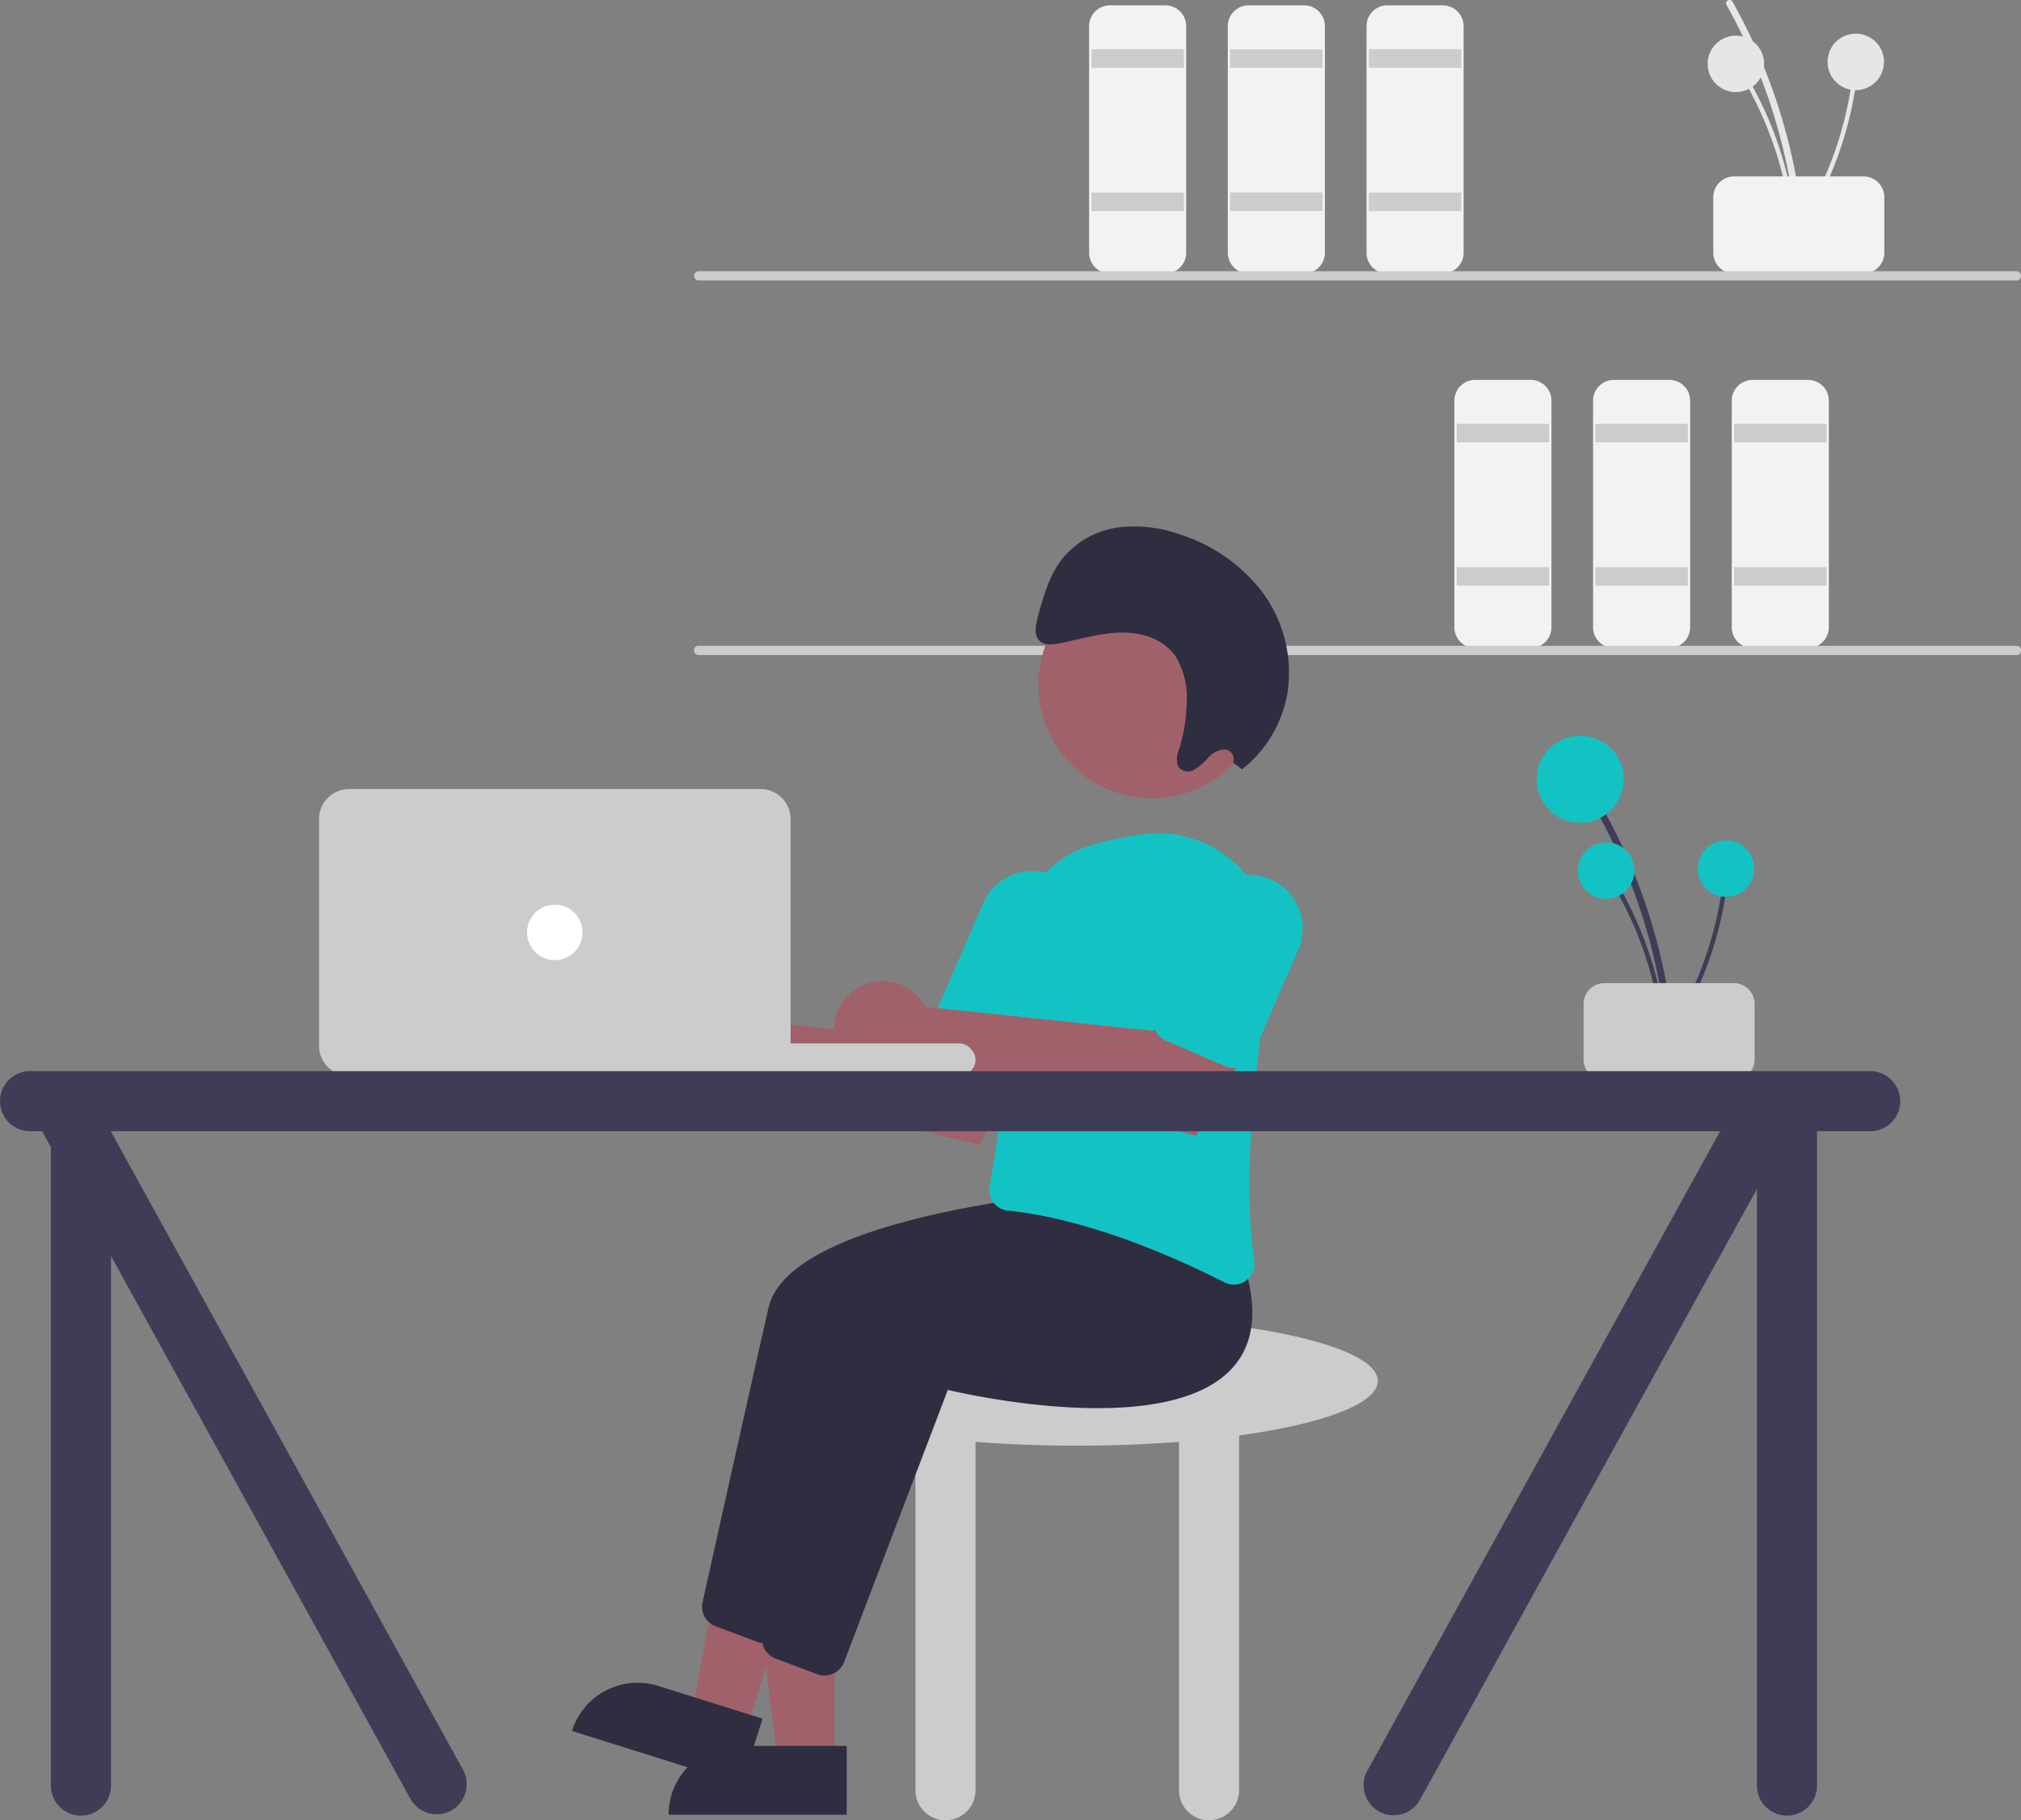 <svg xmlns="http://www.w3.org/2000/svg" width="295.825" height="266.395"><rect width="100%" height="100%" fill="#808080" stroke="none"/><g transform="translate(0 -47.775)"><path d="M262.96 81.326a82.593 82.593 0 00-6.836-26.067q-1.543-3.446-3.4-6.741a.503.503 0 01.869-.508 83.733 83.733 0 019.317 25.7q.7 3.779 1.052 7.611c.064.649-.943.645-1.002.005z" fill="#e6e6e6"/><path d="M262.307 81.492a53.583 53.583 0 00-4.435-16.911q-1-2.236-2.2-4.373a.327.327 0 01.563-.329 54.322 54.322 0 016.045 16.676q.454 2.451.682 4.937c.037.421-.616.418-.655 0z" fill="#e6e6e6"/><circle cx="4.133" cy="4.133" r="4.133" transform="translate(249.956 52.991)" fill="#e6e6e6"/><path d="M263.132 81.104a53.583 53.583 0 006.9-16.061q.586-2.378.953-4.8a.327.327 0 01.647.087 54.323 54.323 0 01-5.491 16.866q-1.15 2.212-2.5 4.313c-.221.35-.735-.054-.509-.405z" fill="#e6e6e6"/><circle cx="4.133" cy="4.133" r="4.133" transform="translate(267.508 52.701)" fill="#e6e6e6"/><path d="M275.82 84.761V76.64a3.049 3.049 0 00-3.045-3.045h-18.949a3.049 3.049 0 00-3.045 3.045v8.121a3.049 3.049 0 003.045 3.045h18.949a3.049 3.049 0 003.045-3.045zm-72.75 3.047h8.121a3.049 3.049 0 003.045-3.045V51.601a3.049 3.049 0 00-3.045-3.045h-8.121a3.049 3.049 0 00-3.045 3.045v33.161a3.049 3.049 0 003.045 3.046z" fill="#f2f2f2" style="isolation:isolate"/><path fill="#ccc" d="M200.362 54.984h13.535v2.707h-13.535zm0 20.98h13.535v2.707h-13.535z"/><path d="M182.767 87.808h8.121a3.049 3.049 0 003.045-3.045V51.601a3.049 3.049 0 00-3.045-3.045h-8.121a3.049 3.049 0 00-3.045 3.045v33.161a3.049 3.049 0 003.045 3.046z" fill="#f2f2f2" style="isolation:isolate"/><path fill="#ccc" d="M180.06 54.984h13.535v2.707H180.06zm0 20.98h13.535v2.707H180.06z"/><path d="M162.464 87.808h8.121a3.049 3.049 0 003.045-3.045V51.601a3.049 3.049 0 00-3.045-3.045h-8.121a3.049 3.049 0 00-3.045 3.045v33.161a3.049 3.049 0 003.045 3.046z" fill="#f2f2f2" style="isolation:isolate"/><path fill="#ccc" d="M159.757 54.984h13.535v2.707h-13.535zm0 20.98h13.535v2.707h-13.535z"/><path d="M256.533 142.625h8.121a3.049 3.049 0 003.045-3.045v-33.162a3.049 3.049 0 00-3.045-3.045h-8.121a3.049 3.049 0 00-3.045 3.045v33.161a3.049 3.049 0 003.045 3.045z" fill="#f2f2f2" style="isolation:isolate"/><path fill="#ccc" d="M253.826 109.802h13.535v2.707h-13.535zm0 20.979h13.535v2.707h-13.535z"/><path d="M236.231 142.625h8.121a3.049 3.049 0 003.045-3.045v-33.162a3.049 3.049 0 00-3.045-3.045h-8.121a3.049 3.049 0 00-3.045 3.045v33.161a3.049 3.049 0 003.045 3.045z" fill="#f2f2f2" style="isolation:isolate"/><path fill="#ccc" d="M233.523 109.802h13.535v2.707h-13.535zm0 20.979h13.535v2.707h-13.535z"/><path d="M215.928 142.625h8.121a3.049 3.049 0 003.045-3.045v-33.162a3.049 3.049 0 00-3.045-3.045h-8.121a3.049 3.049 0 00-3.045 3.045v33.161a3.049 3.049 0 003.045 3.045z" fill="#f2f2f2" style="isolation:isolate"/><path fill="#ccc" d="M213.221 109.802h13.535v2.707h-13.535zm0 20.979h13.535v2.707h-13.535zM102.273 88.822h192.875a.677.677 0 000-1.354H102.273a.677.677 0 000 1.354zm0 54.817h192.875a.677.677 0 100-1.353H102.273a.677.677 0 100 1.353zm11.422 106.239c0-5.233 19.695-9.475 43.989-9.475s43.989 4.242 43.989 9.475c0 3.354-8.1 6.3-20.3 7.982v51.911a4.4 4.4 0 01-8.8 0v-50.976c-4.651.36-9.662.558-14.889.558s-10.238-.2-14.889-.558v50.976a4.4 4.4 0 11-8.8 0v-51.912c-12.203-1.683-20.3-4.628-20.3-7.981z"/><path d="M122.154 305.658h-8.3l-3.947-32h12.245z" fill="#a0616a"/><path d="M97.863 313.364h26.076v-10.075h-16a10.075 10.075 0 00-10.076 10.075z" fill="#2f2e41"/><path d="M109.207 301.029l-7.916-2.484 5.815-31.716 11.684 3.666z" fill="#a0616a"/><path d="M83.717 301.106l24.88 7.808 3.017-9.613-15.266-4.791a10.075 10.075 0 00-12.63 6.596zm31.041-14.81l15.178-39.841c3.405.8 31.961 7.119 41.525-3.065 3.278-3.49 3.917-8.547 1.9-15.029l-5.582-7.014-.173.009c-2.11.111-51.728 2.892-55.129 17.859-2.868 12.618-8.105 36.142-9.642 43.052a3.056 3.056 0 001.9 3.508l6.1 2.289a3.019 3.019 0 001.064.194 3.054 3.054 0 002.851-1.961z" fill="#2f2e41"/><path d="M123.556 291.034l15.178-39.841c3.405.8 31.961 7.118 41.525-3.065 3.278-3.49 3.917-8.547 1.9-15.029l-5.582-7.014-.174.009c-2.11.111-51.728 2.892-55.129 17.859-2.868 12.618-8.105 36.142-9.642 43.052a3.056 3.056 0 001.9 3.508l6.1 2.289a3.022 3.022 0 001.064.194 3.054 3.054 0 002.851-1.961z" fill="#2f2e41"/><path d="M103.045 195.531a7.133 7.133 0 01.6.949l33.378 3.517 4.8-6.588 10.889 5.952-9.437 15.986-40.935-10.437a7.1 7.1 0 11.7-9.378z" fill="#a0616a"/><path d="M182.373 235.204a3.05 3.05 0 001.231-2.943c-1.883-12.414.284-30.2 2.433-42.928a16.78 16.78 0 00-18.651-19.465 54.055 54.055 0 00-6.709 1.322 16.646 16.646 0 00-12.575 16.559c.321 12.286-2.173 27.615-3.261 33.635a3.058 3.058 0 00.564 2.376 2.973 2.973 0 002.095 1.184c12.052 1.23 25.048 7.107 31.723 10.5a3.045 3.045 0 001.387.339 3 3 0 001.764-.581z" fill="#13c3c3"/><path d="M149.842 203.186a3.025 3.025 0 001.674-1.622l6.721-15.526a7.783 7.783 0 00-14.284-6.183l-6.721 15.526a3.049 3.049 0 001.585 4l8.695 3.764a3.024 3.024 0 002.331.037z" fill="#13c3c3"/><path d="M134.852 194.177a7.119 7.119 0 01.6.948l33.378 3.517 4.8-6.588 10.889 5.952-9.437 15.986-40.935-10.437a7.1 7.1 0 11.7-9.378z" fill="#a0616a"/><path d="M181.649 203.862a3.026 3.026 0 001.674-1.622l6.721-15.526a7.782 7.782 0 00-14.284-6.183l-6.721 15.526a3.049 3.049 0 001.585 4l8.695 3.764a3.024 3.024 0 002.33.041z" fill="#13c3c3"/><circle cx="16.622" cy="16.622" r="16.622" transform="translate(152.001 131.343)" fill="#a0616a"/><path d="M180.508 159.372a1.445 1.445 0 00-1.256-1.908 3.337 3.337 0 00-2.352 1.161 9.361 9.361 0 01-2.078 1.785 1.788 1.788 0 01-2.353-.425 3.273 3.273 0 01.125-2.54 24.975 24.975 0 001.1-6.612 11.642 11.642 0 00-1.665-7.071c-1.789-2.521-4.989-3.478-8.016-3.408s-6.007 1-9.006 1.595c-1.035.2-2.252.308-2.945-.494-.736-.853-.466-2.234-.153-3.386.813-2.99 1.675-6.08 3.563-8.495a12.79 12.79 0 018.162-4.6 19.585 19.585 0 019.111 1.034 24.429 24.429 0 0111.967 8.337 19.785 19.785 0 013.775 14.618 18.047 18.047 0 01-6.69 11.406z" fill="#2f2e41"/><path d="M243.973 199.388a82.594 82.594 0 00-6.836-26.067q-1.543-3.446-3.4-6.741a.503.503 0 01.869-.508 83.733 83.733 0 019.317 25.7q.7 3.779 1.052 7.611c.068.65-.943.646-1.002.005z" fill="#3f3d56"/><circle cx="6.371" cy="6.371" r="6.371" transform="translate(224.934 155.451)" fill="#13c3c3"/><path d="M243.32 199.557a53.581 53.581 0 00-4.435-16.911q-1-2.236-2.2-4.373a.327.327 0 01.563-.329 54.322 54.322 0 016.045 16.676q.454 2.451.682 4.937c.038.418-.615.415-.655 0z" fill="#3f3d56"/><circle cx="4.133" cy="4.133" r="4.133" transform="translate(230.97 171.053)" fill="#13c3c3"/><path d="M244.145 199.167a53.579 53.579 0 006.9-16.061q.586-2.379.953-4.8a.327.327 0 01.647.087 54.321 54.321 0 01-5.491 16.866q-1.15 2.212-2.5 4.313c-.227.353-.74-.05-.515-.4z" fill="#3f3d56"/><circle cx="4.133" cy="4.133" r="4.133" transform="translate(248.521 170.763)" fill="#13c3c3"/><path d="M256.834 202.824v-8.121a3.049 3.049 0 00-3.045-3.045H234.84a3.049 3.049 0 00-3.045 3.045v8.121a3.049 3.049 0 003.045 3.045h18.949a3.049 3.049 0 003.045-3.045z" fill="#ccc"/><rect width="58.201" height="4.737" rx="2.369" transform="translate(84.594 200.475)" fill="#ccc"/><path d="M51.095 205.212h60.231a4.4 4.4 0 004.4-4.4v-33.16a4.4 4.4 0 00-4.4-4.4H51.095a4.4 4.4 0 00-4.4 4.4v33.161a4.4 4.4 0 004.4 4.4z" fill="#ccc"/><circle cx="4.061" cy="4.061" r="4.061" transform="translate(77.15 180.172)" fill="#fff"/><path d="M4.399 204.535h269.349a4.4 4.4 0 110 8.8h-7.78v95.761a4.4 4.4 0 01-8.8 0v-87.31l-49.316 89.384a4.4 4.4 0 11-7.619-4.4l51.552-93.438H16.242v.057l51.526 93.382a4.4 4.4 0 01-7.619 4.4l-43.9-79.572v77.5a4.4 4.4 0 01-8.8 0v-93.447l-1.28-2.32H4.403a4.4 4.4 0 110-8.8z" fill="#3f3d56"/></g></svg>